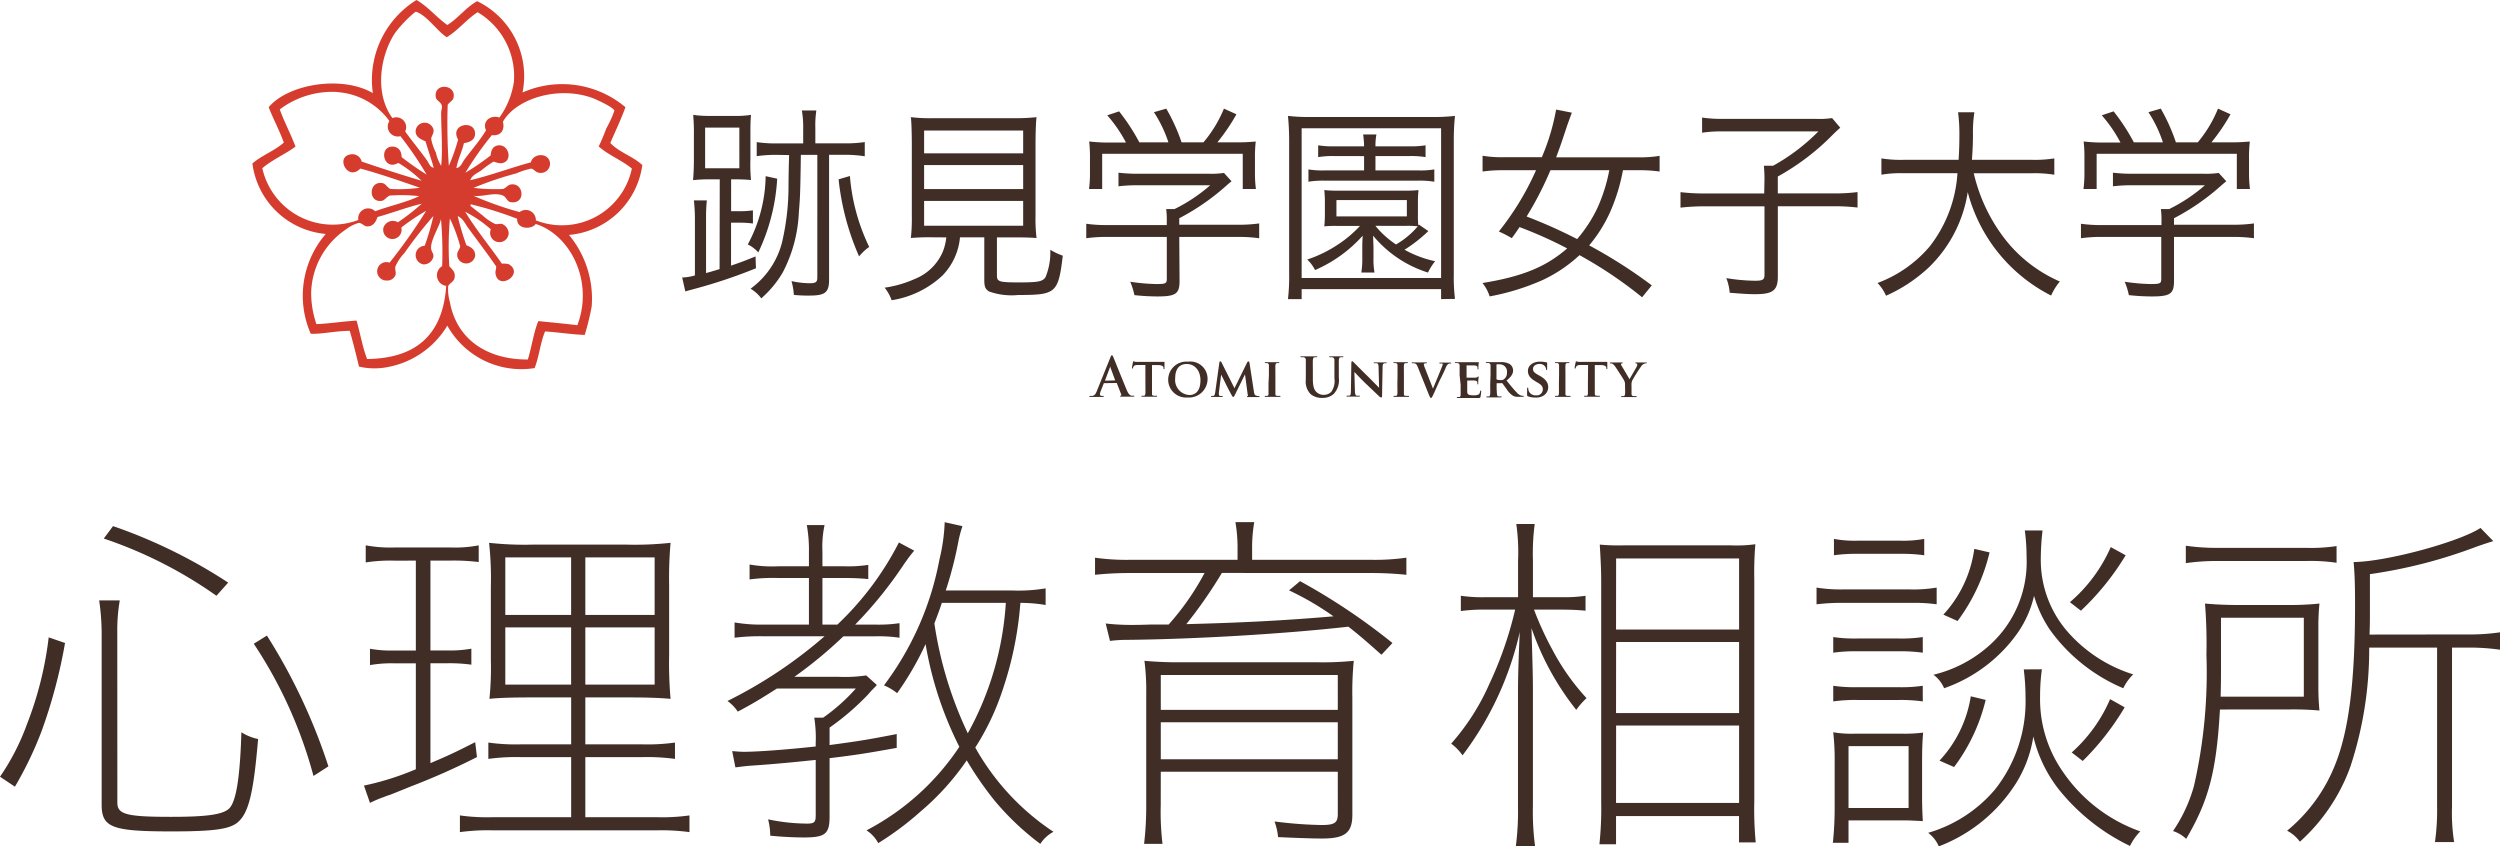 <svg xmlns="http://www.w3.org/2000/svg" width="189.918" height="64.294" viewBox="0 0 189.918 64.294"><defs><style>.a{fill:#402e26;}.b{fill:#d53c2d;fill-rule:evenodd;}</style></defs><g transform="translate(-45.134 -3753.5)"><g transform="translate(64.309 3753.5)"><path class="a" d="M75.011,23.781h-.846a9.955,9.955,0,0,0-1.181.063c.032-.394.063-.873.063-1.575V20.491a15.515,15.515,0,0,0-.054-1.606,8.742,8.742,0,0,0,1.33.077h1.706a7.606,7.606,0,0,0,1.357-.077c-.045.475-.045.873-.045,1.606v1.765a12.456,12.456,0,0,0,.045,1.575c-.362-.032-.692-.05-1.253-.05h-.258V26.2H76.4a6.987,6.987,0,0,0,1.131-.063v1a7.642,7.642,0,0,0-1.118-.063h-.543v3.262c.787-.271,1.045-.367,1.86-.7l.032.9a39.188,39.188,0,0,1-4.7,1.575c-.348.1-.452.113-.665.19l-.24-1.063a3.846,3.846,0,0,0,.968-.158V26.74a13.52,13.52,0,0,0-.077-1.357h.982a12.179,12.179,0,0,0-.059,1.335V30.9c.57-.158.57-.158,1.027-.3ZM73.9,22.939h2.6V19.853H73.9Zm5.475.792a14.947,14.947,0,0,1-1.434,5.6,2.661,2.661,0,0,0-.8-.606,11.231,11.231,0,0,0,1.357-5.185Zm-.045-1.81a10.058,10.058,0,0,0-1.511.1V20.953a9.864,9.864,0,0,0,1.5.1H81.35V19.867a7.423,7.423,0,0,0-.1-1.317h1.1a7.511,7.511,0,0,0-.077,1.317v1.181h2.262a9.634,9.634,0,0,0,1.493-.1v1.081a9.643,9.643,0,0,0-1.471-.113h-1.24v9.5c0,.955-.3,1.195-1.48,1.195a10.616,10.616,0,0,1-1.195-.05,5.063,5.063,0,0,0-.181-1.05,6.7,6.7,0,0,0,1.357.163c.5,0,.606-.081.606-.452V21.921H81.173c-.045,3.167-.063,3.244-.154,4.4A10.806,10.806,0,0,1,79.8,30.848a7.909,7.909,0,0,1-1.633,1.973,2.923,2.923,0,0,0-.814-.733,6.271,6.271,0,0,0,2.389-3.516,18.763,18.763,0,0,0,.493-4.249c0-.081,0-.873.045-2.385ZM84.9,23.527a15.089,15.089,0,0,0,1.466,5.389,3.81,3.81,0,0,0-.769.719,19.493,19.493,0,0,1-1.557-5.855Z" transform="translate(-39.509 -10.157)"/><path class="a" d="M109.841,28.8a15.526,15.526,0,0,0-1.706.05,13.368,13.368,0,0,0,.072-1.67V21.788c0-.9-.027-1.765-.072-2.118a12.217,12.217,0,0,0,1.615.081h6.312a14.824,14.824,0,0,0,1.62-.081c-.045.335-.077,1.226-.077,2.118v5.394a12.167,12.167,0,0,0,.077,1.67c-.425-.032-.878-.05-1.692-.05h-1.317v2.878c0,.493.154.543,1.692.543,1.434,0,1.783-.063,2-.4a4.948,4.948,0,0,0,.362-2.081,4.887,4.887,0,0,0,.95.452c-.344,2.846-.511,2.986-3.385,2.986a5.084,5.084,0,0,1-2.217-.267c-.3-.19-.362-.385-.362-.9V28.8h-1.846a4.783,4.783,0,0,1-1.33,2.9,7.3,7.3,0,0,1-3.864,1.878,3.285,3.285,0,0,0-.529-.955,8.6,8.6,0,0,0,2.312-.67,3.869,3.869,0,0,0,2.1-2.05,4.036,4.036,0,0,0,.271-1.1Zm-.7-6.38h7.525V20.688h-7.525Zm0,2.715h7.525V23.312h-7.525Zm0,2.783h7.525V26.032h-7.525Z" transform="translate(-58.114 -10.77)"/><path class="a" d="M147.086,31.32c0,.986-.29,1.181-1.692,1.181a16.287,16.287,0,0,1-1.738-.1,5.428,5.428,0,0,0-.317-1.018,14.687,14.687,0,0,0,1.977.176c.7,0,.8-.045.8-.38v-3.2h-4.525a11,11,0,0,0-1.593.1v-1.1a10.791,10.791,0,0,0,1.57.1h4.547V26.8a6.589,6.589,0,0,0-.045-.937h.633a12.519,12.519,0,0,0,2.715-1.81h-5.538a12.294,12.294,0,0,0-1.434.081V23.1a12.453,12.453,0,0,0,1.466.081h5.43a6.48,6.48,0,0,0,1.118-.063l.575.633c-.2.163-.2.163-.529.452a17.353,17.353,0,0,1-3.443,2.357v.493h4.484a10.633,10.633,0,0,0,1.588-.1V28.08a10.964,10.964,0,0,0-1.6-.1h-4.471Zm-4.072-10.511a10.46,10.46,0,0,0-1.421-2.068l.9-.3a15.431,15.431,0,0,1,1.538,2.353h2.208a9.743,9.743,0,0,0-1.1-2.29l.937-.271a14.166,14.166,0,0,1,1.163,2.561H148.9a9.588,9.588,0,0,0,1.557-2.561l.95.43a14.806,14.806,0,0,1-1.448,2.131h1.176a15.793,15.793,0,0,0,1.738-.063,10.885,10.885,0,0,0-.059,1.321v1.176a9.2,9.2,0,0,0,.072,1.113h-1V21.664H141.208v2.674h-1a8.79,8.79,0,0,0,.072-1.113V22.049a10.9,10.9,0,0,0-.059-1.321,12.844,12.844,0,0,0,1.724.081Z" transform="translate(-76.653 -9.981)"/><path class="a" d="M185.493,33.378v-.76H174.9v.76H173.86a14.739,14.739,0,0,0,.09-1.923V21.419a19.557,19.557,0,0,0-.09-1.959,13.389,13.389,0,0,0,1.765.081h9.113a14.231,14.231,0,0,0,1.81-.081,17.814,17.814,0,0,0-.09,1.959v10.05a13.345,13.345,0,0,0,.091,1.891ZM174.9,31.772h10.593V20.4H174.9Zm9.624-3.561a11.2,11.2,0,0,1-1.81,1.416,8.493,8.493,0,0,0,2.326.873,4.3,4.3,0,0,0-.543.86,8.838,8.838,0,0,1-4.167-2.8c0,.317.027.67.027.9v.783a5.735,5.735,0,0,0,.077,1.113h-1a6.379,6.379,0,0,0,.072-1.113v-.783c0-.2,0-.425.032-.9a10.407,10.407,0,0,1-3.62,2.611,2.927,2.927,0,0,0-.593-.8,9.778,9.778,0,0,0,2.416-1.195,8.913,8.913,0,0,0,1.588-1.357h-1.7a8.4,8.4,0,0,0-1.009.032,8.667,8.667,0,0,0,.045-.878V25.967a8.6,8.6,0,0,0-.045-.873,8.6,8.6,0,0,0,1.009.045h5.14a8.6,8.6,0,0,0,1.009-.045,7.431,7.431,0,0,0-.045.873v1a5.949,5.949,0,0,0,.032.814l.045-.063Zm-7.117-5.7a6.737,6.737,0,0,0-1.253.081v-.9a6.429,6.429,0,0,0,1.253.077h2.235a6.406,6.406,0,0,0-.072-.9h1.009a4.7,4.7,0,0,0-.072.9h2.566a6.358,6.358,0,0,0,1.24-.077v.9a6.58,6.58,0,0,0-1.24-.081h-2.566V23.6h3.249a6.1,6.1,0,0,0,1.222-.077v.937a6.787,6.787,0,0,0-1.222-.081h-7.118a6.887,6.887,0,0,0-1.222.081v-.937a6.222,6.222,0,0,0,1.235.077h2.991V22.514Zm.136,4.584h5.348V25.854h-5.348Zm2.959.715a6.878,6.878,0,0,0,1.566,1.416,6.249,6.249,0,0,0,1.656-1.38,7.077,7.077,0,0,0-.95-.032Z" transform="translate(-95.192 -10.655)"/><path class="a" d="M218.646,32.652a32.309,32.309,0,0,0-4.756-3.2,10.859,10.859,0,0,1-2.842,1.909,18,18,0,0,1-3.986,1.226,3.1,3.1,0,0,0-.543-1.018c3.036-.493,4.819-1.226,6.434-2.629a32.2,32.2,0,0,0-3.62-1.62c-.244.367-.3.452-.588.842a8.705,8.705,0,0,0-.982-.507A21.34,21.34,0,0,0,210.588,23h-2.493a10.792,10.792,0,0,0-1.57.1V21.9a8.856,8.856,0,0,0,1.57.113h2.932a16.621,16.621,0,0,0,1.086-3.62l1.195.235c-.258.7-.394,1.081-.407,1.131-.421,1.29-.543,1.606-.787,2.262H218.4a8.909,8.909,0,0,0,1.575-.113V23.1a10.719,10.719,0,0,0-1.557-.1H217.19a14.182,14.182,0,0,1-.982,3.195,10.86,10.86,0,0,1-1.584,2.516,37.3,37.3,0,0,1,4.756,3.036ZM211.683,23a25.722,25.722,0,0,1-1.81,3.516,38.425,38.425,0,0,1,3.837,1.715,10.611,10.611,0,0,0,1.543-2.371,12.668,12.668,0,0,0,.9-2.86Z" transform="translate(-113.074 -10.069)"/><path class="a" d="M246.14,24.45a10.451,10.451,0,0,0-.045-1.05h.7a15.172,15.172,0,0,0,3.443-2.611h-7.312a10.126,10.126,0,0,0-1.525.1V19.74a10.605,10.605,0,0,0,1.543.1H250.1a6.447,6.447,0,0,0,1.176-.063l.62.733c-.317.285-.33.3-.543.507a18.123,18.123,0,0,1-4.2,3.2V25.5H251.4a13.47,13.47,0,0,0,1.81-.1v1.176a14.282,14.282,0,0,0-1.81-.1h-4.244V31.8c0,1.068-.362,1.357-1.738,1.357-.484,0-.95-.032-1.919-.109a3.936,3.936,0,0,0-.258-1.113,14.15,14.15,0,0,0,2.176.2c.588,0,.724-.077.724-.452v-5.2h-4.525a15.791,15.791,0,0,0-1.855.1V25.405a15.1,15.1,0,0,0,1.887.1h4.471Z" transform="translate(-131.273 -10.808)"/><path class="a" d="M280.152,23.489a12.941,12.941,0,0,0,2.466,5.122,10.71,10.71,0,0,0,4.072,3.1,4.425,4.425,0,0,0-.661,1.068,12.284,12.284,0,0,1-6.335-7.86,10.077,10.077,0,0,1-2.946,5.71,11.651,11.651,0,0,1-3.262,2.163,3.271,3.271,0,0,0-.647-.968,9.545,9.545,0,0,0,3.973-2.787,10.075,10.075,0,0,0,2.1-5.552H274.8a8.6,8.6,0,0,0-1.665.113v-1.24a9.05,9.05,0,0,0,1.692.109H279c.045-.76.059-1.253.059-1.873a12.949,12.949,0,0,0-.1-1.738h1.24a9.733,9.733,0,0,0-.109,1.656c0,.81-.032,1.271-.077,1.955h4.579a9.235,9.235,0,0,0,1.679-.109V23.6a9.2,9.2,0,0,0-1.665-.113Z" transform="translate(-149.385 -10.326)"/><path class="a" d="M314.068,31.32c0,.986-.29,1.181-1.692,1.181a16.287,16.287,0,0,1-1.738-.1,5.428,5.428,0,0,0-.317-1.018,14.688,14.688,0,0,0,1.977.176c.7,0,.8-.045.8-.38v-3.2h-4.525a11,11,0,0,0-1.575.1v-1.1a10.791,10.791,0,0,0,1.57.1h4.547V26.8a6.591,6.591,0,0,0-.045-.937h.633a12.52,12.52,0,0,0,2.715-1.81h-5.556a12.294,12.294,0,0,0-1.434.081V23.1a12.452,12.452,0,0,0,1.466.081h5.452a6.479,6.479,0,0,0,1.118-.063l.575.633c-.2.163-.2.163-.529.452a17.355,17.355,0,0,1-3.443,2.357v.493h4.484a10.592,10.592,0,0,0,1.588-.1V28.08a10.963,10.963,0,0,0-1.6-.1h-4.471ZM310,20.809a10.465,10.465,0,0,0-1.421-2.068l.9-.3a15.441,15.441,0,0,1,1.538,2.353h2.208a9.739,9.739,0,0,0-1.1-2.29l.937-.271a14.164,14.164,0,0,1,1.149,2.561h1.661a9.588,9.588,0,0,0,1.538-2.561l.95.43a14.8,14.8,0,0,1-1.448,2.131h1.176a15.792,15.792,0,0,0,1.738-.063,10.892,10.892,0,0,0-.059,1.321v1.176a9.19,9.19,0,0,0,.072,1.113h-1V21.664H308.19v2.674h-1a8.792,8.792,0,0,0,.072-1.113V22.049a10.886,10.886,0,0,0-.059-1.321,12.847,12.847,0,0,0,1.724.081Z" transform="translate(-168.089 -9.981)"/><path class="a" d="M141.648,61.762a.04.04,0,0,0-.036.032l-.222.561a.849.849,0,0,0-.063.249c0,.077.041.127.167.127h.059c.05,0,.063,0,.063.036s-.027.041-.072.041h-.937c-.05,0-.077,0-.077-.041s0-.036.05-.036h.163c.19-.027.267-.167.348-.371l1.032-2.557c.05-.118.072-.163.113-.163s.063.036.1.131c.1.226.756,1.864,1.018,2.489.154.371.272.425.357.452a.815.815,0,0,0,.172,0c.036,0,.054,0,.054.036s-.036.041-.19.041h-.774c-.072,0-.122,0-.122-.032s0-.036.059-.036a.072.072,0,0,0,.036-.1l-.33-.846a.036.036,0,0,0-.041-.027Zm.837-.208h0l-.367-1.009s0-.036-.023-.036,0,0,0,.036l-.376,1v.027Z" transform="translate(-76.943 -32.654)"/><path class="a" d="M148.687,60.946h-.534c-.213,0-.3.027-.348.1a.348.348,0,0,0-.063.122c0,.027,0,.045-.041.045s-.032,0-.032-.059a4.169,4.169,0,0,1,.077-.421c0-.045,0-.068.041-.068a1.032,1.032,0,0,0,.154.041,3.122,3.122,0,0,0,.362,0h1.466a1.451,1.451,0,0,0,.244,0h.1c.023,0,.027,0,.027.072V61.2c0,.09,0,.059-.032.059s-.036,0-.041-.068v-.041c0-.09-.1-.195-.425-.2h-.452V63.1c0,.154.032.163.14.181a1.181,1.181,0,0,0,.181,0c.041,0,.059,0,.059.041s-.027.036-.068.036h-1.036c-.045,0-.072,0-.072-.036s0-.041.059-.041a.48.48,0,0,0,.127,0c.072,0,.1-.081.109-.186s0-.421,0-.742Z" transform="translate(-80.851 -33.218)"/><path class="a" d="M153.75,62.07a1.38,1.38,0,0,1,1.511-1.357,1.305,1.305,0,0,1,1.48,1.3,1.412,1.412,0,0,1-1.52,1.421,1.357,1.357,0,0,1-1.471-1.366Zm2.452.068c0-.774-.452-1.249-1.045-1.249-.4,0-.873.213-.873,1.072a1.143,1.143,0,0,0,1.09,1.285C155.628,63.246,156.2,63.129,156.2,62.138Z" transform="translate(-84.181 -33.238)"/><path class="a" d="M161.579,60.76a.087.087,0,0,1,.068-.09c.027,0,.063,0,.113.113l.968,1.928.959-1.95c.032-.059.063-.09.1-.09s.072.041.081.113l.33,2.145c.032.217.063.312.176.344a.76.76,0,0,0,.2.032c.032,0,.059,0,.059.036s-.041.041-.1.041h-.747c-.145,0-.1,0-.1-.041s0-.027.041-.036.027-.05,0-.149l-.2-1.5h0l-.747,1.516c-.081.167-.1.2-.145.2s-.086-.072-.145-.176-.371-.692-.412-.792l-.362-.728h0l-.172,1.357a1.033,1.033,0,0,0,0,.163c0,.068.045.09.109.1a.515.515,0,0,0,.127,0c.032,0,.059,0,.059.036s-.032.041-.086.041h-.738c-.041,0-.068,0-.068-.041s.023-.036.059-.036h.109c.1,0,.131-.154.149-.267Z" transform="translate(-88.123 -33.218)"/><path class="a" d="M170.271,61.8v-.738a.167.167,0,0,0-.122-.186.417.417,0,0,0-.131,0c-.036,0-.059,0-.059-.041s.027-.027.086-.027h.937c.05,0,.077,0,.077.027s0,.041-.059.041a.454.454,0,0,0-.1,0c-.1,0-.127.068-.136.19s0,.208,0,.738V63.2c0,.149.036.145.14.163a1.244,1.244,0,0,0,.186,0c.041,0,.059,0,.059.041s-.032.036-.072.036h-1.054c-.045,0-.068,0-.068-.036s0-.041.059-.041a.539.539,0,0,0,.127,0c.072,0,.1-.068.1-.167s0-.425,0-.76Z" transform="translate(-93.051 -33.292)"/><path class="a" d="M176.367,60.992v-.869a.2.2,0,0,0-.176-.231.81.81,0,0,0-.163,0c-.045,0-.068,0-.068-.036s.027-.036.09-.036h1.1c.059,0,.086,0,.086.036s-.023.036-.063.036a.552.552,0,0,0-.118,0c-.113,0-.145.09-.154.231s0,.249,0,.869v.575c0,.6.122.846.321,1.009a.76.76,0,0,0,.511.172.792.792,0,0,0,.566-.226,1.4,1.4,0,0,0,.24-1.014V60.123c0-.131-.041-.2-.176-.231a.683.683,0,0,0-.145,0c-.045,0-.072,0-.072-.036s.027-.036.086-.036h.9c.054,0,.086,0,.086.036s-.027.036-.072.036a.592.592,0,0,0-.122,0c-.109,0-.14.09-.149.231s0,.249,0,.869v.452a1.552,1.552,0,0,1-.389,1.235,1.222,1.222,0,0,1-.855.3,1.317,1.317,0,0,1-.9-.285,1.358,1.358,0,0,1-.367-1.086Z" transform="translate(-96.342 -32.753)"/><path class="a" d="M184.328,62.885c0,.271.05.353.122.376a.534.534,0,0,0,.185,0c.041,0,.063,0,.063.041s-.032.036-.081.036h-.846c-.045,0-.081,0-.081-.036s.027-.041.059-.041a.661.661,0,0,0,.163,0c.1-.027.109-.118.113-.421l.032-2.068c0-.072.023-.122.063-.122s.09.054.154.118.588.6,1.113,1.109c.244.244.724.738.778.787h0l-.041-1.552c0-.213-.036-.276-.122-.308a.562.562,0,0,0-.19,0c-.041,0-.054,0-.054-.036s.036-.032.09-.032h.805c.05,0,.081,0,.081.032s0,.036-.059.036a.349.349,0,0,0-.113,0c-.095.027-.127.09-.131.29l-.041,2.195c0,.081-.027.113-.054.113a.213.213,0,0,1-.149-.072l-1.054-1c-.394-.38-.774-.8-.846-.864h0Z" transform="translate(-100.574 -33.207)"/><path class="a" d="M191.878,61.8v-.738a.167.167,0,0,0-.122-.186.417.417,0,0,0-.131,0c-.036,0-.054,0-.054-.041s.027-.027.086-.027h.937c.045,0,.072,0,.072.027s0,.041-.054.041H192.5c-.1,0-.127.068-.136.19s0,.208,0,.738V63.2c0,.149.036.145.145.163a1.244,1.244,0,0,0,.186,0c.041,0,.054,0,.054.041s-.027.036-.068.036h-1.036c-.045,0-.072,0-.072-.036s0-.041.059-.041a.5.5,0,0,0,.127,0c.072,0,.1-.068.109-.167s0-.425,0-.76Z" transform="translate(-104.888 -33.292)"/><path class="a" d="M195.088,61.166c-.081-.19-.136-.226-.267-.258a.544.544,0,0,0-.136,0c-.036,0-.045,0-.045-.036s.041-.032.091-.032h.977c.045,0,.086,0,.086.032s-.023.036-.059.036a.258.258,0,0,0-.14.027.072.072,0,0,0-.036.068,1.168,1.168,0,0,0,.081.262l.611,1.566h0c.158-.362.62-1.484.706-1.715a.453.453,0,0,0,.036-.127c0-.041,0-.05-.05-.063a.507.507,0,0,0-.145,0c-.032,0-.063,0-.063-.036s.036-.032.1-.032h.724c.045,0,.077,0,.077.032s-.023.036-.059.036a.326.326,0,0,0-.176.041.724.724,0,0,0-.19.308c-.14.33-.235.52-.452.946-.231.507-.4.9-.48,1.068s-.122.253-.172.253-.077-.045-.149-.208Z" transform="translate(-106.569 -33.311)"/><path class="a" d="M202.242,61.8v-.738c0-.109-.041-.158-.154-.19a.629.629,0,0,0-.145,0c-.036,0-.063,0-.063-.036s.032-.032.081-.032h1.507a1.487,1.487,0,0,0,.154,0h.054a.028.028,0,0,1,.027.032,1.309,1.309,0,0,0-.032.226c0,.036,0,.186,0,.231s0,.054-.041.054-.032,0-.032-.045a.29.29,0,0,0,0-.127c-.027-.059-.059-.109-.24-.127h-.566c-.077,0-.023,0-.023.036v.86c0,.023,0,.036.023.036h.634a.267.267,0,0,0,.172-.05c.027-.027.041-.045.059-.045s.027,0,.027.036a1.484,1.484,0,0,1-.027.253v.235c0,.027,0,.077-.036.077s-.032,0-.032-.027v-.131c0-.045-.068-.122-.2-.131s-.48,0-.57,0v.833c0,.235.118.29.489.29a.978.978,0,0,0,.339-.045c.09-.041.131-.113.154-.258,0-.036,0-.054.045-.054s.032.045.032.086a2.714,2.714,0,0,1-.05.385c-.027.09-.059.09-.195.09H202.1c-.045,0-.068,0-.068-.036s0-.041.059-.041a.515.515,0,0,0,.127,0c.072,0,.1-.081.1-.186s0-.421,0-.742Z" transform="translate(-110.533 -33.289)"/><path class="a" d="M207.432,61.792v-.738c0-.109-.041-.158-.158-.19a.588.588,0,0,0-.14,0c-.036,0-.063,0-.063-.036s.027-.032.081-.032h1.054a1.28,1.28,0,0,1,.688.149.611.611,0,0,1,.253.48c0,.258-.149.489-.5.769.321.394.575.71.792.928a.706.706,0,0,0,.385.231h.086a.041.041,0,0,1,.045.041c0,.027-.023.036-.068.036h-.344a.765.765,0,0,1-.394-.072,1.562,1.562,0,0,1-.493-.511c-.145-.19-.294-.421-.339-.452a.077.077,0,0,0-.068,0h-.321s-.032,0-.032.027v.05a6.361,6.361,0,0,0,.023.742c.023.149.027.167.14.186a1.18,1.18,0,0,0,.176,0,.045.045,0,0,1,.045.041.113.113,0,0,1-.077.036h-1.014c-.045,0-.068,0-.068-.036s0-.041.054-.041a.557.557,0,0,0,.131,0c.072,0,.09-.081.1-.186s0-.421,0-.742Zm.452.271c0,.036,0,.05.036.059a.878.878,0,0,0,.271.036.353.353,0,0,0,.253-.059.584.584,0,0,0,.235-.516.547.547,0,0,0-.547-.62,1.172,1.172,0,0,0-.213,0c-.027,0-.036,0-.036.05Z" transform="translate(-113.375 -33.286)"/><path class="a" d="M214.078,63.348c-.054-.027-.068-.041-.068-.118v-.452c0-.045,0-.09.045-.09s.041.036.041.059a.589.589,0,0,0,.032.181.557.557,0,0,0,.575.344.453.453,0,0,0,.5-.452c0-.149-.036-.3-.357-.493l-.208-.122c-.425-.249-.566-.484-.566-.792,0-.425.412-.7.9-.7a2.023,2.023,0,0,1,.516.059c.032,0,.045,0,.045.045v.416c0,.077,0,.113-.045.113s-.036-.023-.036-.063a.407.407,0,0,0-.1-.231.493.493,0,0,0-.4-.163c-.258,0-.493.136-.493.376,0,.154.059.276.385.452l.145.081c.452.262.624.529.624.846a.747.747,0,0,1-.362.652,1.054,1.054,0,0,1-.6.145A1.593,1.593,0,0,1,214.078,63.348Z" transform="translate(-117.175 -33.24)"/><path class="a" d="M219,61.8v-.738a.167.167,0,0,0-.122-.186.417.417,0,0,0-.131,0c-.036,0-.059,0-.059-.041s.032-.027.091-.027h.932c.045,0,.072,0,.072.027s0,.041-.054.041a.453.453,0,0,0-.109,0c-.1,0-.127.068-.136.19s0,.208,0,.738V63.2c0,.149.036.145.145.163a1.183,1.183,0,0,0,.181,0c.041,0,.059,0,.059.041s-.027.036-.068.036h-1.036c-.045,0-.072,0-.072-.036s0-.041.059-.041a.5.5,0,0,0,.127,0c.072,0,.1-.068.109-.167s0-.425,0-.76Z" transform="translate(-119.737 -33.292)"/><path class="a" d="M223.012,60.946h-.538c-.208,0-.294.027-.348.1a.321.321,0,0,0-.059.122c0,.027,0,.045-.041.045s-.036,0-.036-.059a4.1,4.1,0,0,1,.081-.421q0-.068.041-.068a1.031,1.031,0,0,0,.154.041,3.122,3.122,0,0,0,.362,0h1.462a1.47,1.47,0,0,0,.249,0h.1c.027,0,.032,0,.032.072V61.2c0,.09,0,.059-.032.059s-.036,0-.041-.068v-.041c0-.09-.1-.195-.425-.2h-.452V63.1c0,.154.036.163.14.181a1.245,1.245,0,0,0,.186,0c.041,0,.059,0,.059.041s-.032.036-.072.036h-1.054c-.045,0-.068,0-.068-.036s0-.041.059-.041a.516.516,0,0,0,.127,0c.072,0,.1-.081.1-.186s0-.421,0-.742Z" transform="translate(-121.544 -33.218)"/><path class="a" d="M229.048,62.559a.679.679,0,0,0-.081-.362c-.023-.054-.516-.819-.643-1a.837.837,0,0,0-.235-.249.4.4,0,0,0-.149-.027c-.027,0-.05,0-.05-.036s.023-.032.068-.032h.86c.036,0,.054,0,.054.032s-.023.032-.081.045-.05.027-.05.054a.3.3,0,0,0,.045.118c.068.109.538.9.6,1.023.045-.081.484-.828.538-.937a.453.453,0,0,0,.054-.186c0-.032,0-.063-.077-.077s-.068,0-.068-.041.023-.032.063-.032h.738c.041,0,.068,0,.068.027s-.032.041-.072.041a.453.453,0,0,0-.154.041.493.493,0,0,0-.19.167,12.306,12.306,0,0,0-.7,1.113.8.8,0,0,0-.045.348v.629c0,.149.041.167.145.186a1.243,1.243,0,0,0,.181,0c.041,0,.063,0,.063.041s-.027.036-.077.036h-1.018c-.05,0-.077,0-.077-.036s0-.041.059-.041a.515.515,0,0,0,.127,0c.072,0,.1-.081.109-.186s0-.29,0-.348Z" transform="translate(-124.774 -33.316)"/><path class="b" d="M14.81,1.9C15.642,1.376,16.2.579,17.072.09A6.319,6.319,0,0,1,20.52,7.027a7.458,7.458,0,0,1,7.819,1.118c-.339.941-.765,1.81-1.149,2.715.656.71,1.724,1.014,2.43,1.679a6.162,6.162,0,0,1-5.57,5.308,7.581,7.581,0,0,1,1.724,5.43,19.167,19.167,0,0,1-.529,2.167c-.95-.036-1.973-.195-3.009-.267-.362.828-.452,1.928-.8,2.787a6.432,6.432,0,0,1-6.629-3.226,6.706,6.706,0,0,1-4.855,3.2A5.222,5.222,0,0,1,8.1,27.85c-.222-.9-.452-1.851-.706-2.715-1.068,0-2.167.262-2.964.217a7.194,7.194,0,0,1,1.14-7.579A6.165,6.165,0,0,1,0,12.421c.706-.62,1.688-.964,2.385-1.588-.335-.946-.8-1.783-1.149-2.688C2.715,6.384,6.787,5.7,9.149,7.072A7.136,7.136,0,0,1,12.466,0C13.362.52,13.982,1.317,14.81,1.9ZM12.466.9H12.38a9.4,9.4,0,0,0-1.52,1.57c-1.118,1.643-1.638,4.579-.222,6.5a.751.751,0,0,1,.968,1.018c.493.692,1.145,1.48,1.638,2.167.158.217.271.6.529.575-.195-.674-.425-1.312-.62-1.991-.452-.2-.783-.367-.751-.837A.692.692,0,0,1,13.76,9.86c.041.294-.172.452-.176.706a3.683,3.683,0,0,0,.353,1.018,3.317,3.317,0,0,0,.4,1.014c.131-1.136,0-2.86,0-4.023,0-.186.1-.4.045-.575-.086-.276-.4-.348-.452-.615-.163-1.122,1.525-.986,1.357,0-.041.267-.249.3-.452.575a46.155,46.155,0,0,0,.086,4.638,15.1,15.1,0,0,0,.706-1.986c-.688-1.222,1.357-1.552,1.285-.4-.023.4-.385.6-.842.661-.158.67-.452,1.2-.575,1.9.344-.054.452-.452.62-.665.548-.738,1.163-1.425,1.633-2.208-.3-.656.294-1.2,1.018-.973a6.185,6.185,0,0,0,1.1-2.715A5.647,5.647,0,0,0,17.108.928c-.86.557-1.452,1.357-2.344,1.9C14.027,2.357,13.316,1.235,12.466.9ZM6.412,6.986A6.624,6.624,0,0,0,2.077,8.312c.357.986.833,1.851,1.195,2.828-.8.584-1.774,1-2.52,1.638A5.48,5.48,0,0,0,8.045,16.71a.758.758,0,0,1,1.281-.661c1.081-.407,2.339-.665,3.344-1.149a12.238,12.238,0,0,0-2.213-.045c-.262.072-.389.357-.615.4C8.8,15.43,8.819,13.81,9.8,13.9c.317.023.353.249.661.452a11.361,11.361,0,0,0,2.262-.09c-1.48-.511-2.95-1.032-4.525-1.457-.941.986-1.887-.851-.8-1.063a.724.724,0,0,1,.9.529q2.24.769,4.552,1.462a9.244,9.244,0,0,0-1.769-1.357c-1.122.652-1.511-1.226-.452-1.24.421,0,.7.285.706.8a21.2,21.2,0,0,0,1.9,1.326,26.491,26.491,0,0,0-1.991-2.918.76.76,0,0,1-.837-1.149,5.326,5.326,0,0,0-4-2.2ZM26.877,9.769a8.43,8.43,0,0,0,.62-1.357c-.059-.271-1.434-.882-1.679-.973-2.67-.955-5.828.1-6.787,1.81.158.62-.158,1.1-.842,1.018a24.887,24.887,0,0,0-2.009,2.855A18.452,18.452,0,0,0,18.1,11.805c.036-.484.235-.7.529-.756.882-.149,1.217,1.294.222,1.357a2.26,2.26,0,0,1-.529-.131,7.729,7.729,0,0,0-.928.665c-.29.208-.719.362-.842.751,1.606-.385,3.041-.937,4.6-1.357.208-.778,1.466-.724,1.457.131a.7.7,0,0,1-.855.656c-.253-.036-.38-.294-.575-.312a5.244,5.244,0,0,0-1.1.353A25.57,25.57,0,0,0,16.8,14.271a13.733,13.733,0,0,0,2.262.086c.321-.172.357-.357.706-.353.873,0,.964,1.511-.131,1.357-.317-.041-.33-.421-.665-.529-.679-.226-1.4.127-2.167.045a25,25,0,0,0,3.493,1.235.765.765,0,0,1,1.235.629,5.43,5.43,0,0,0,7.294-3.937c-.765-.633-1.783-1.018-2.52-1.679A13.8,13.8,0,0,0,26.877,9.769ZM9.5,16.488c-.145.452-.389.728-.792.71-.2,0-.4-.258-.62-.267a2.851,2.851,0,0,0-.973.489,5.986,5.986,0,0,0-2.652,4.814,7.317,7.317,0,0,0,.4,2.389c1.059-.045,2-.208,3.05-.267.276.959.452,2.023.8,2.918,3.814-.045,5.769-1.937,6.009-5.556a.81.81,0,0,1-.308-1.5,28.794,28.794,0,0,0-.09-3.579c-.1.543-.783,1.57-.751,2.208,0,.249.217.4.176.665a.756.756,0,0,1-.751.575.713.713,0,0,1,.09-1.416,18.43,18.43,0,0,0,.661-2.262,33.313,33.313,0,0,0-2.208,2.823,3.475,3.475,0,0,0-.679,1.018c-.054.253.077.452,0,.661a.665.665,0,0,1-.665.4.7.7,0,1,1,.222-1.357A42.447,42.447,0,0,0,13.2,16.018a15.008,15.008,0,0,0-1.887,1.267.7.7,0,1,1-1.357,0,.76.76,0,0,1,1.1-.4,16.406,16.406,0,0,0,1.81-1.412C11.692,15.76,10.642,16.167,9.5,16.488Zm7.077-.973v.136c.258.2.561.452.9.706a3.742,3.742,0,0,0,.973.661c.172.041.371-.05.529,0a.81.81,0,0,1,.489.71.706.706,0,1,1-1.357-.308,9.24,9.24,0,0,0-1.946-1.33c.846,1.394,1.869,2.611,2.783,3.937a1.81,1.81,0,0,1,.534.045c1.2.742-.783,2.027-1.009.742-.041-.235.05-.3.045-.575-.683-.991-1.43-1.973-2.122-2.918-.231-.312-.4-.742-.8-.9a20.632,20.632,0,0,0,.661,2.213c.452.163.683.421.665.8a.692.692,0,0,1-1.357.045c-.045-.4.136-.421.222-.751A11.328,11.328,0,0,0,15,16.6a25.615,25.615,0,0,0-.045,3.62c.281.321.48.452.4.9-.054.29-.416.421-.484.62A3.47,3.47,0,0,0,15,22.936c.507,2.819,2.792,4.389,5.923,4.375.3-.959.452-2.109.8-2.918.986.1,1.986.195,2.964.312,1.267-3.357-.552-6.873-3.167-7.692-.267.421-1.439.452-1.412-.394a27.149,27.149,0,0,0-3.525-1.1Z" transform="translate(0 0)"/></g><path class="a" d="M4.833-13.878A26.652,26.652,0,0,1,3.186-7.29a17.594,17.594,0,0,1-2.052,4l1.134.756A27.832,27.832,0,0,0,4.293-6.75a39.509,39.509,0,0,0,1.782-6.7Zm4.185-7.506a33.066,33.066,0,0,1,8.559,4.347l.891-1A39.294,39.294,0,0,0,9.72-22.329Zm11.394,7.992A33.972,33.972,0,0,1,24.948-3.348l1.134-.729a43.786,43.786,0,0,0-4.671-9.936ZM10.044-14.2a13.48,13.48,0,0,1,.189-2.484H8.667A17.439,17.439,0,0,1,8.856-14.2V-1.188c0,1.755.756,2.052,5.319,2.052,3.159,0,4.374-.162,5-.675.837-.7,1.215-2.16,1.566-6.345a3.7,3.7,0,0,1-1.269-.513c-.108,3.51-.405,5.346-.972,5.832-.513.432-1.728.594-4.374.594-3.4,0-4.077-.189-4.077-1.08Zm22.68-5.508v6.831H31.05a8.981,8.981,0,0,1-1.809-.135v1.242a9.312,9.312,0,0,1,1.809-.135h1.674v8.046a21.023,21.023,0,0,1-3.942,1.242L29.241-1.3a8.416,8.416,0,0,1,1.08-.459,4.371,4.371,0,0,1,.459-.162c.81-.324,1-.4,1.539-.621a52.955,52.955,0,0,0,5.049-2.241l-.135-1.134c-1.485.756-2,1-3.4,1.593v-7.587h1.3a12.3,12.3,0,0,1,1.809.108v-1.215a9.145,9.145,0,0,1-1.809.135h-1.3V-19.71H35.37A15.7,15.7,0,0,1,37.5-19.6v-1.269a9.221,9.221,0,0,1-2.133.162H31.158a10.124,10.124,0,0,1-2.241-.162v1.3a11.975,11.975,0,0,1,2.241-.135ZM45.6-.216V-4.779H49.9a15.645,15.645,0,0,1,2.511.135V-5.886a15.041,15.041,0,0,1-2.511.135H45.6V-9.315h3.1c1.485,0,2.43.027,3.375.108a31.1,31.1,0,0,1-.108-3.348V-17.82a31.009,31.009,0,0,1,.108-3.24,24.937,24.937,0,0,1-3.429.135H41.688a24.718,24.718,0,0,1-3.4-.135,25.064,25.064,0,0,1,.135,3.321v5.562a23.551,23.551,0,0,1-.108,2.97c.756-.081,1.782-.108,3.4-.108h2.808v3.564h-3.78a14.844,14.844,0,0,1-2.511-.135v1.242a15.442,15.442,0,0,1,2.511-.135h3.78V-.216h-5.94a14.844,14.844,0,0,1-2.511-.135V.918A15.442,15.442,0,0,1,38.583.783H51a15.645,15.645,0,0,1,2.511.135V-.351A15.041,15.041,0,0,1,51-.216Zm-1.08-19.737v4.374h-5v-4.374Zm1.08,0h5.265v4.374H45.6Zm-1.08,5.319v4.347h-5v-4.347Zm1.08,0h5.265v4.347H45.6ZM80.568-17.6a12.489,12.489,0,0,1-2.511.162H72.981a29.671,29.671,0,0,0,.918-3.51,9.174,9.174,0,0,1,.351-1.377l-1.35-.3a14.034,14.034,0,0,1-.4,2.835,22.866,22.866,0,0,1-4.212,9.558,4.24,4.24,0,0,1,1,.594,23.11,23.11,0,0,0,2.16-3.726,27.3,27.3,0,0,0,2.565,7.8A19.015,19.015,0,0,1,66.96.783a2.618,2.618,0,0,1,.891.972,22.88,22.88,0,0,0,3.213-2.4,19.471,19.471,0,0,0,3.51-3.888,26.105,26.105,0,0,0,2.133,3.078,20.44,20.44,0,0,0,3.456,3.267,2.683,2.683,0,0,1,1-.918,18.5,18.5,0,0,1-5.94-6.4A19.209,19.209,0,0,0,77.3-9.882a26.856,26.856,0,0,0,1.35-6.615,11.271,11.271,0,0,1,1.917.162ZM77.544-16.5a23.465,23.465,0,0,1-2.889,9.909,29.464,29.464,0,0,1-2.538-8.343c.27-.729.324-.837.567-1.566Zm-13.77,2.538A34.706,34.706,0,0,1,56.4-9.045a3.2,3.2,0,0,1,.783.81c1.161-.621,1.7-.945,2.97-1.755H66.15a14.328,14.328,0,0,1-2.484,2.214h-.675A9.813,9.813,0,0,1,63.1-5.832v.243c-2.214.243-4.455.405-5.454.405-.3,0-.567-.027-.891-.054L57-4c.459-.054.81-.108,1.269-.135,1.971-.135,3.24-.27,4.833-.432V-.351c0,.513-.108.621-.648.621a14.476,14.476,0,0,1-2.97-.324,5.064,5.064,0,0,1,.162,1.242c.81.081,1.728.135,2.565.135,1.62,0,1.944-.27,1.944-1.593V-4.7c2.025-.243,2.862-.378,5.1-.783V-6.534c-2.322.459-3.105.567-5.1.837V-7.02A19.676,19.676,0,0,0,67.1-9.558c.243-.3.432-.459.648-.7l-.81-.729a10.982,10.982,0,0,1-2.079.108H61.479a32.949,32.949,0,0,0,3.726-3.078h2.4a11.065,11.065,0,0,1,1.863.108v-1.107a10.664,10.664,0,0,1-1.863.108H66.1a31.364,31.364,0,0,0,3.726-4.617c.27-.378.378-.54.756-1l-1.161-.621a22.94,22.94,0,0,1-4.671,6.237H63.612v-3.537h1.674c.675,0,1.269.027,1.809.081v-1.08a9.782,9.782,0,0,1-1.809.108H63.612v-1.107a7.852,7.852,0,0,1,.162-2.025h-1.35a10.575,10.575,0,0,1,.162,2.025v1.107H60.264a9.874,9.874,0,0,1-2.187-.135v1.134a13.5,13.5,0,0,1,2.187-.108h2.322v3.537H59.238a11.772,11.772,0,0,1-2.3-.162v1.161a15.828,15.828,0,0,1,2.3-.108ZM89.316-3.672h13.446V-.459c0,.675-.243.837-1.242.837a31.833,31.833,0,0,1-3.564-.27,4.716,4.716,0,0,1,.27,1.188c1.134.054,2.511.108,3.348.108,1.728,0,2.295-.432,2.295-1.809V-9.288a24.153,24.153,0,0,1,.108-2.808,23.357,23.357,0,0,1-2.916.108H91.233a29.232,29.232,0,0,1-3.159-.108,17.6,17.6,0,0,1,.135,2.511v8.451a24.146,24.146,0,0,1-.162,2.943h1.4a20.493,20.493,0,0,1-.135-2.943Zm0-.945V-7.425h13.446v2.808Zm0-3.753v-2.646h13.446V-8.37Zm16.038-10.395a26.077,26.077,0,0,1,2.619.135v-1.3a17.086,17.086,0,0,1-2.619.162h-9.1v-.81a11.289,11.289,0,0,1,.162-2.052H94.986a11.715,11.715,0,0,1,.162,2.052v.81H86.94a16.844,16.844,0,0,1-2.619-.162v1.3a25.655,25.655,0,0,1,2.619-.135h5.7A19.821,19.821,0,0,1,89.91-14.85H88.479c-.7.027-1.161.027-1.323.027a16.962,16.962,0,0,1-2.025-.108l.324,1.323a10.941,10.941,0,0,1,1.4-.081c5.157-.054,11.934-.459,16.713-1,.891.7,1.323,1.08,2.511,2.133l.837-.891a47.508,47.508,0,0,0-7.02-4.7l-.837.7a21.914,21.914,0,0,1,3.375,1.971c-3.78.324-6.993.486-11.178.594a35.273,35.273,0,0,0,2.7-3.888Zm10.881,2.781a28.349,28.349,0,0,1-1.971,5.67,17.265,17.265,0,0,1-2.889,4.509,3.875,3.875,0,0,1,.864.891,24.406,24.406,0,0,0,4.347-9.369c-.081,1.782-.135,3.294-.135,4.59V-1.08a20.6,20.6,0,0,1-.162,3.051h1.458a19.864,19.864,0,0,1-.162-3.051v-8.8c0-1-.027-1.944-.108-4.7a20.835,20.835,0,0,0,3.4,6.21,6.021,6.021,0,0,1,.783-.891,17.192,17.192,0,0,1-2.592-3.672,24.175,24.175,0,0,1-1.4-3.051h2.106c.648,0,1.242.027,1.809.081v-1.134a10.965,10.965,0,0,1-1.809.108h-2.187v-2.808a17,17,0,0,1,.135-2.754h-1.4a15.192,15.192,0,0,1,.135,2.781v2.781h-2.43a11.587,11.587,0,0,1-1.917-.108v1.161a12.449,12.449,0,0,1,1.917-.108Zm8.4-4.887a15.682,15.682,0,0,1-1.971-.054c.081,1.35.108,1.971.108,2.943V-1.4a26.229,26.229,0,0,1-.135,3.24H123.9V-.3h9.342v2h1.269a27.344,27.344,0,0,1-.108-3.159V-18.279a25.369,25.369,0,0,1,.081-2.673,10.479,10.479,0,0,1-1.944.081Zm-.729,1h9.342v5.4H123.9Zm0,6.345h9.342v5.4H123.9Zm0,6.345h9.342V-1.3H123.9ZM147.15-4.455c0-.972.027-1.593.081-2.187a11.358,11.358,0,0,1-1.647.081h-3.51a8,8,0,0,1-1.674-.108,18.878,18.878,0,0,1,.108,2.241V-.891a26.08,26.08,0,0,1-.135,2.619h1.188V.027h4.05c.4,0,.594,0,1.593.054-.027-.594-.054-1.053-.054-1.809Zm-5.589-1.161h4.563v4.7h-4.563Zm5.751-15.741a8.941,8.941,0,0,1-1.836.135H142.29a8.784,8.784,0,0,1-1.836-.135v1.242a12.209,12.209,0,0,1,1.836-.108h3.186a12.442,12.442,0,0,1,1.836.108Zm-8.181,4.968a16.137,16.137,0,0,1,2.16-.108h5.049a12.227,12.227,0,0,1,1.917.108v-1.269a10.854,10.854,0,0,1-2.16.135h-4.806a11.538,11.538,0,0,1-2.16-.135ZM147.2-13.9a11.065,11.065,0,0,1-1.863.108H142.29a11.428,11.428,0,0,1-1.89-.108v1.188a12.069,12.069,0,0,1,1.89-.108h3.051a12.361,12.361,0,0,1,1.863.108Zm0,3.7a11.065,11.065,0,0,1-1.863.108H142.29a11.428,11.428,0,0,1-1.89-.108v1.188a12.069,12.069,0,0,1,1.89-.108h3.051a12.361,12.361,0,0,1,1.863.108Zm3.915-10.4a9.159,9.159,0,0,1-2.349,4.995l1.08.486a14.247,14.247,0,0,0,2.43-5.211Zm10.368-.135a11.63,11.63,0,0,1-3.105,4.185l.837.648a19.888,19.888,0,0,0,3.4-4.212ZM150.849-9.4a9.249,9.249,0,0,1-2.376,4.887l1.107.486a13.862,13.862,0,0,0,2.4-5.1Zm10.584.216a11.535,11.535,0,0,1-2.916,4.05l.837.648a20.2,20.2,0,0,0,3.186-4.077ZM154.953-22a15.6,15.6,0,0,1,.135,2.025,8.506,8.506,0,0,1-2.754,6.642,9.77,9.77,0,0,1-4.32,2.295,2.5,2.5,0,0,1,.81,1.026,11.452,11.452,0,0,0,5.589-4.212,8.084,8.084,0,0,0,1.242-2.808,9.108,9.108,0,0,0,1.215,2.592,13.153,13.153,0,0,0,5.562,4.428,3.822,3.822,0,0,1,.756-1.053,10.954,10.954,0,0,1-5.076-3.348,8.3,8.3,0,0,1-1.944-5.481A19.62,19.62,0,0,1,156.3-22Zm-.081,10.557a16.911,16.911,0,0,1,.135,2.106,10.781,10.781,0,0,1-2.322,7.02A10.491,10.491,0,0,1,147.609.972,2.5,2.5,0,0,1,148.419,2,11.973,11.973,0,0,0,153.954-2.3a9.325,9.325,0,0,0,1.647-4.05,10.369,10.369,0,0,0,1.917,4,15.542,15.542,0,0,0,5.427,4.32,3.933,3.933,0,0,1,.783-1.107,11.909,11.909,0,0,1-5.886-4.536A9.62,9.62,0,0,1,156.114-9.4a15.381,15.381,0,0,1,.135-2.052Zm26.271-2.646c.027-.81.027-1.134.027-1.782v-2.808a37.827,37.827,0,0,0,8.073-2.079c.54-.189.783-.27,1.3-.432l-.972-1c-1.593,1.053-7.128,2.565-9.639,2.592.081.945.108,1.674.108,3.294,0,5.724-.459,9.477-1.512,12.1A12.366,12.366,0,0,1,174.879.81a2.83,2.83,0,0,1,.972.837,14.1,14.1,0,0,0,3.834-5.7,28.486,28.486,0,0,0,1.431-9.045h5.157V-1.053a17.436,17.436,0,0,1-.162,2.727h1.458A14,14,0,0,1,187.407-1V-13.1H188.6a16.525,16.525,0,0,1,2.457.162v-1.323a15.776,15.776,0,0,1-2.457.162Zm-13.959-5.427a16.4,16.4,0,0,1,2.43-.162h6.7a13.341,13.341,0,0,1,2.322.135v-1.269a13.153,13.153,0,0,1-2.322.135h-6.7a16.145,16.145,0,0,1-2.43-.162ZM175.014-8.4a22.139,22.139,0,0,1,2.322.081,18.559,18.559,0,0,1-.081-1.863v-4.455a17.8,17.8,0,0,1,.081-1.809,21.1,21.1,0,0,1-2.43.108h-3.483a27.765,27.765,0,0,1-2.781-.108,38.633,38.633,0,0,1,.108,3.888,38.6,38.6,0,0,1-.945,9.963A11.565,11.565,0,0,1,166.212.837a2.582,2.582,0,0,1,1,.594c1.7-2.889,2.3-5.1,2.565-9.828Zm-5.184-.972c.027-1.107.027-1.215.027-2.646v-3.348h6.291v5.994Z" transform="translate(44 3815.796)"/></g></svg>